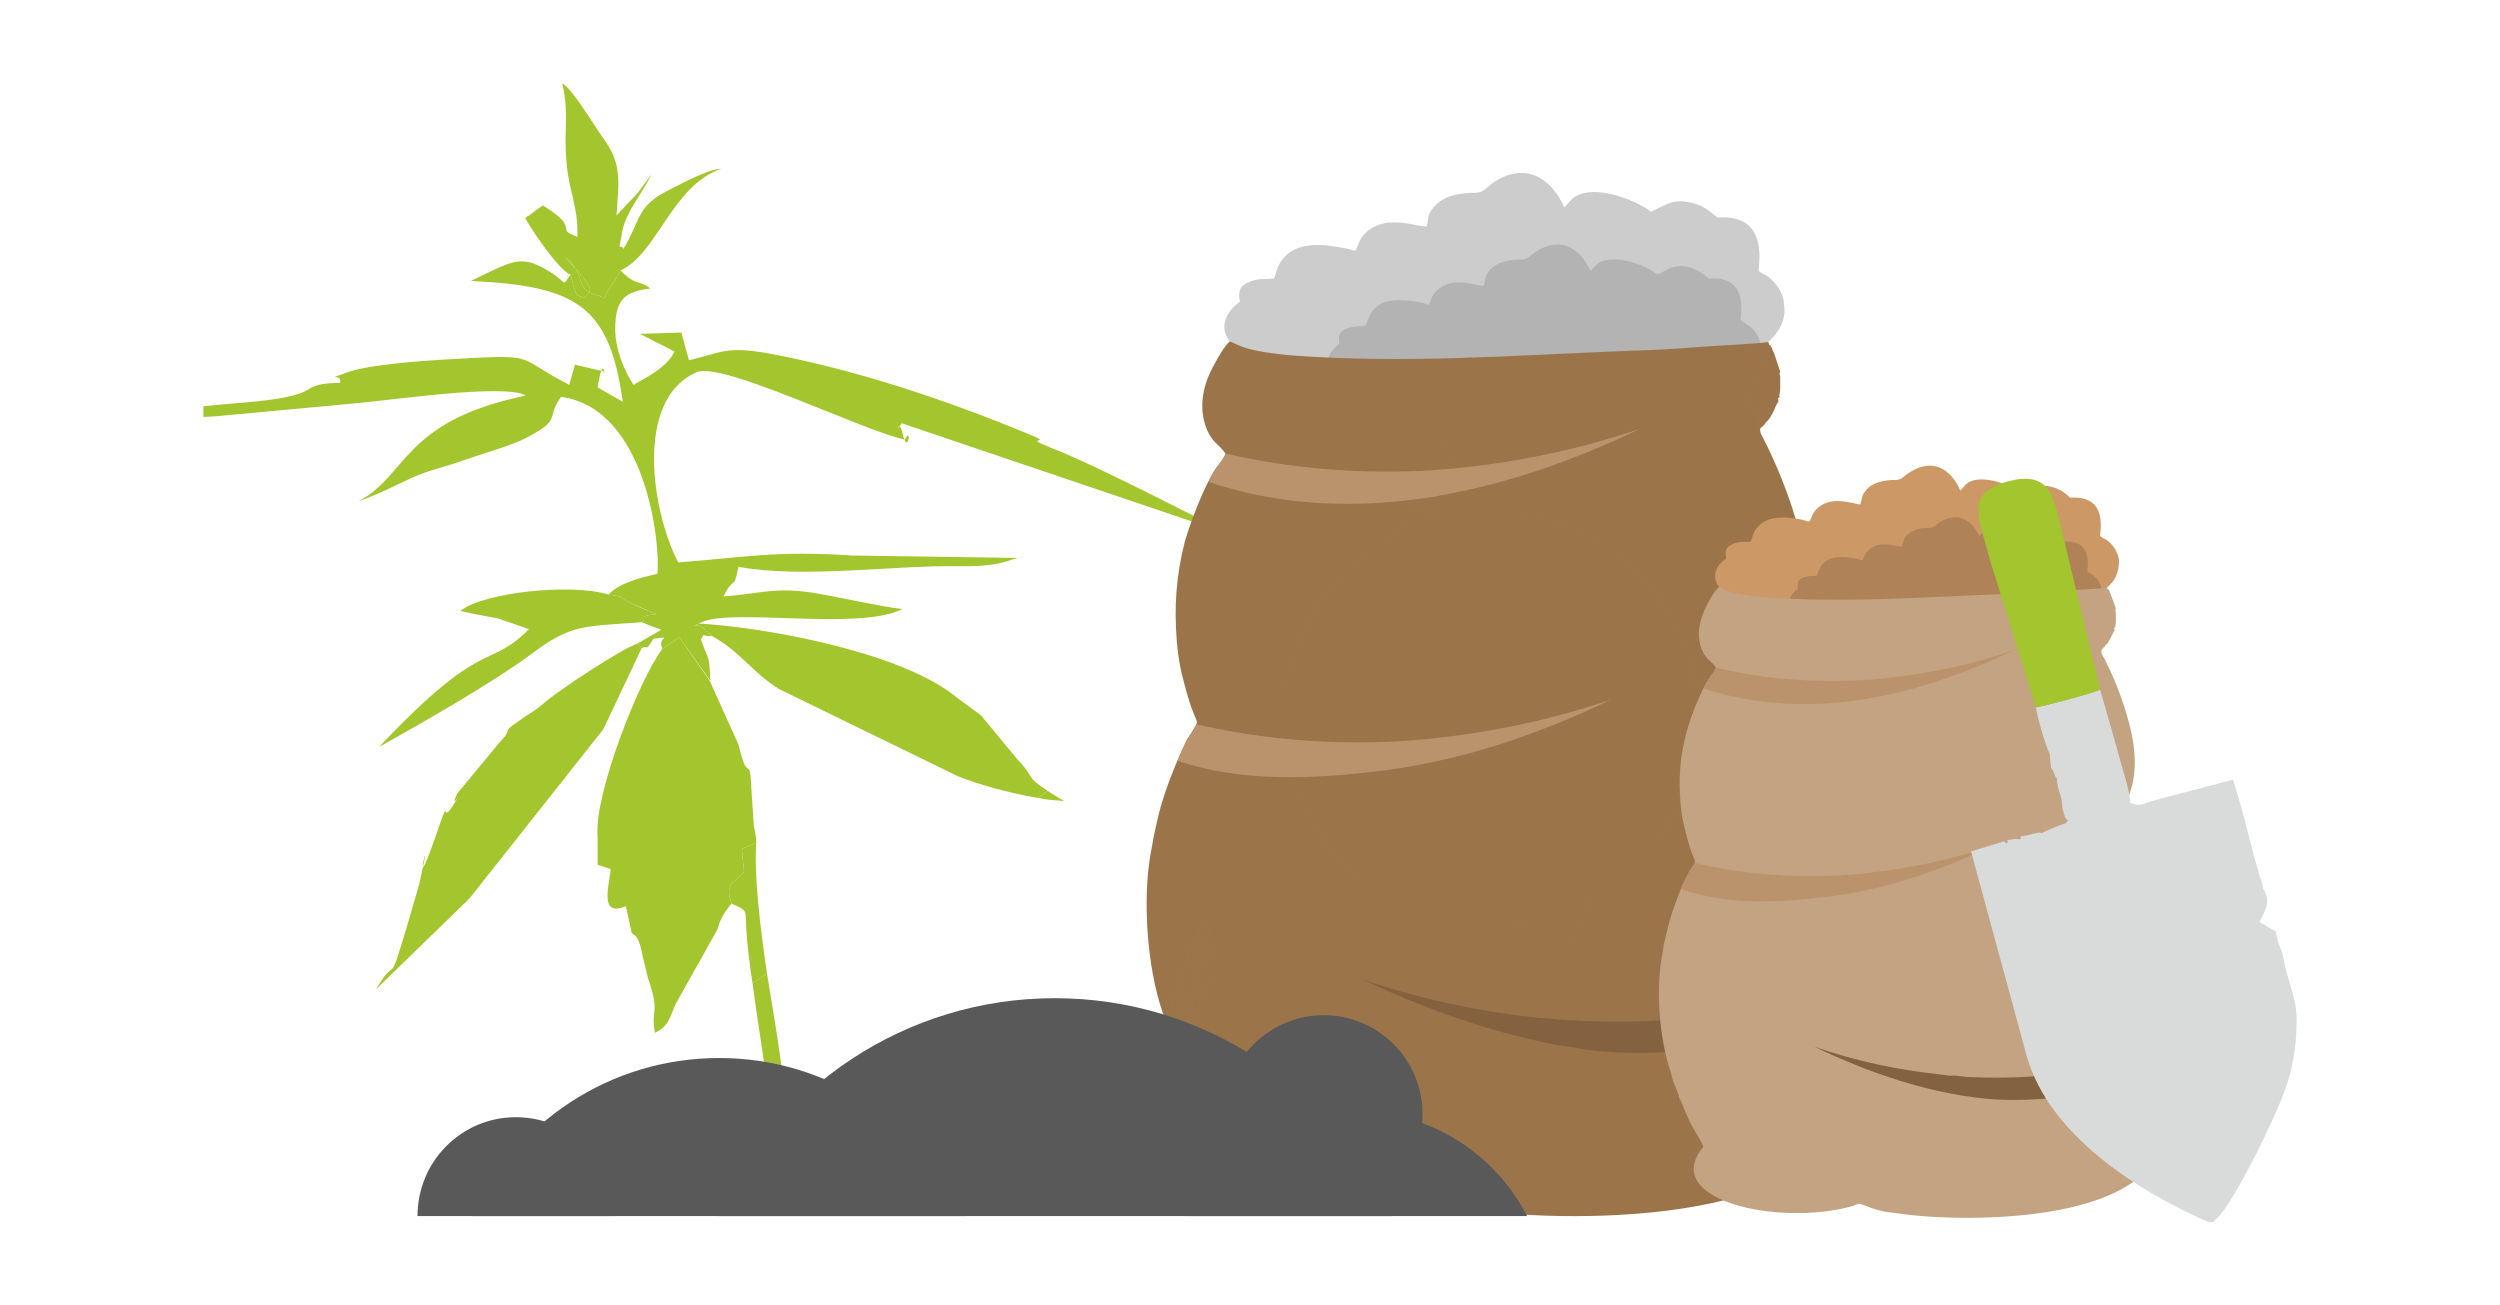 <?xml version="1.0" encoding="UTF-8"?>
<!DOCTYPE svg PUBLIC "-//W3C//DTD SVG 1.1//EN" "http://www.w3.org/Graphics/SVG/1.1/DTD/svg11.dtd">
<!-- Creator: CorelDRAW 2017 -->
<svg xmlns="http://www.w3.org/2000/svg" xml:space="preserve" width="364px" height="190px" version="1.1" style="shape-rendering:geometricPrecision; text-rendering:geometricPrecision; image-rendering:optimizeQuality; fill-rule:evenodd; clip-rule:evenodd"
viewBox="0 0 397000 207200"
 xmlns:xlink="http://www.w3.org/1999/xlink">
 <defs>
  <style type="text/css">
   <![CDATA[
    .fil11 {fill:none}
    .fil10 {fill:#D9DADA}
    .fil6 {fill:#595959}
    .fil5 {fill:#846240}
    .fil3 {fill:#9C744A}
    .fil0 {fill:#A3C52D}
    .fil8 {fill:#AF8357}
    .fil2 {fill:#B3B3B3}
    .fil4 {fill:#BA936C}
    .fil9 {fill:#C4A382}
    .fil7 {fill:#CC9866}
    .fil1 {fill:#CCCCCC}
   ]]>
  </style>
 </defs>
 <g id="Слой_x0020_1">
  <g id="_3072921416192">
   <path class="fil0" d="M90600 43600c-1500,2000 -300,1400 -3200,-400 -4700,-2900 -5800,-1900 -12600,1400 16700,800 22000,3900 24100,19200l-4000 -2300c1000,-6100 1200,-600 1100,-2500l-4700 -1100 -900 3200c-9200,-4700 -4200,-4900 -20100,-4000 -3400,200 -11800,800 -15100,2000 -4000,1500 -700,0 -1200,1700 -4600,0 -4500,1000 -6200,1600 -3900,1400 -10200,1500 -15500,2100l0 1700 1900 -100 21500 -2000c5400,-400 24400,-3300 27800,-1300 -19700,4100 -18700,12700 -26600,16800 2700,-900 5400,-2300 8200,-3600 2900,-1400 5900,-1900 9000,-3100 2700,-900 7100,-2200 9100,-3200 6300,-3200 3300,-3100 5900,-6700 13600,1900 15800,23500 15300,28100 -2900,700 -5900,1400 -7800,3300 3700,600 600,0 3700,1400 1600,700 2600,1200 3900,1700 -3200,400 -1200,500 -2300,1300l3100 1200 -3800 2200 700 700c1200,-600 400,800 1900,-1500 3500,-300 400,-400 1400,1600l2700 -1800 4900 6900c-200,-4600 -300,-3000 -1500,-6600 1000,-1300 -400,-400 1800,-500l-1600 -1400c-900,-800 -2400,400 -500,-600 4400,-2700 25200,1300 32300,-2300 -3600,-400 -9600,-1800 -13700,-2500 -6600,-1100 -8900,100 -14700,500 1700,-3500 1600,-800 2300,-4400 0,0 0,-200 100,-300 10200,1900 24800,-300 35100,-100 8200,100 7900,-1600 10300,-1300l-27500 -400c-11900,-800 -17000,300 -27500,1100 -4100,-7800 -7100,-25800 2900,-30200 4000,-1800 26200,9200 33100,10700 1100,-2400 500,2900 -400,-1100 -500,-2300 -1200,400 -100,-1500l52900 17900c-1200,-300 -21300,-11000 -29200,-14000 -5000,-2000 900,-400 -3600,-2200 -12800,-5300 -27300,-10200 -41300,-12800 -6800,-1200 -7400,-100 -12600,1100l-1200 -4400 -6600 200 5500 2800c-900,2100 -3700,3800 -6000,5000 -100,100 -300,200 -500,300 -1400,-2100 -2900,-5600 -2900,-8800 0,-4700 1400,-6000 5600,-6500 -2100,-1500 -1900,-300 -4300,-2400 -100,-100 -300,-300 -400,-500l-1200 2000c-2500,3100 0,2600 -3100,1800 -3100,-900 -1000,-3100 -4700,-6000l2400 2600c1700,2400 2400,2500 700,4000 -1200,-600 -1100,200 -2100,-3700z"/>
   <path class="fil0" d="M119500 156100l2300 -1500c-1100,-7400 -2100,-15900 -1700,-20800l-2300 1000c400,5300 800,2700 -1000,5000 -100,200 -1800,500 -600,3700 2900,1300 2000,800 2400,5300 200,2300 500,4800 900,7300z"/>
   <path class="fil0" d="M119500 156100l2300 -1500c600,3500 1100,6800 1500,9200l1000 6800 -2700 0c-700,-5000 -1500,-9900 -2100,-14500z"/>
   <path class="fil0" d="M105200 103000c-3600,4700 -10900,23100 -10300,29800l0 4500 2100 700c-500,3600 -1600,7500 2400,5900l900 4200c500,600 900,100 1600,2900 0,200 100,400 100,600l900 3700c2000,5800 400,4700 1100,8700 2200,-1100 2200,-2100 3300,-4600l6000 -10700c1100,-1800 600,-1600 1300,-2900 100,-200 200,-400 300,-600l900 -1300c100,-100 300,-300 400,-400 -1200,-3200 500,-3500 600,-3700 1800,-2300 1400,300 1000,-5000l2300 -1000c0,-1100 -400,-2500 -400,-2800l-400 -6000c0,-100 0,-400 0,-500 -300,-4600 -600,0 -2000,-6200l-4600 -10200 -4800 -6900 -2700 1800z"/>
   <path class="fil0" d="M101900 102900l-700 -700c-2300,700 -12700,7500 -15000,9600 -2100,1700 -1800,1200 -3700,2600 -3300,2300 -700,900 -3100,3400l-6800 8200c-1400,3100 1300,-1200 -600,1800 -2300,3700 -100,-2900 -3000,5500 -4100,11600 200,-4700 -2400,7000l-1800 6200c-3400,11400 -1500,4500 -5100,10600l14500 -14100c100,-200 300,-300 400,-400l21200 -26800 6100 -12900z"/>
   <path class="fil0" d="M164800 126700l1600 -1100c-3800,-2500 -1700,-1700 -4900,-5100l-5300 -6400c-100,-200 -300,-400 -400,-500l-3800 -2800c-200,-100 -300,-300 -500,-400 -100,-100 -300,-200 -400,-300 -8900,-6600 -28900,-10400 -40100,-11100 -300,200 -500,300 -600,300 -400,200 -300,100 0,0 300,0 700,0 1100,300l1600 1400c4500,2500 6400,5800 10600,8400l28300 13800c3200,1300 8100,2700 12800,3500z"/>
   <path class="fil0" d="M164800 126700l1600 -1100c700,500 1600,1000 2600,1600 -1300,-100 -2800,-200 -4200,-500z"/>
   <path class="fil0" d="M90600 43600c1000,3900 900,3100 2100,3700 1700,-1500 1000,-1600 -700,-4000l-2400 -2600c3700,2900 1600,5100 4700,6000 3100,800 600,1300 3100,-1800l1200 -2000c5800,-2700 8100,-13400 15900,-16100 -1800,-100 -7000,2700 -9100,3800 -4300,2300 -3900,4900 -6400,8900 -600,-1100 -900,1200 -200,-2700 600,-3300 3400,-6300 4600,-9100 -600,900 -1400,1900 -2100,2900l-3400 3600c400,-5700 800,-8200 -2000,-12100 -1900,-2700 -4800,-7700 -6600,-8900 1200,5800 100,7100 700,12900 400,4500 1800,6500 1700,11500 -3900,-1400 800,-1100 -5500,-5000 -1300,900 -1400,1100 -2800,2000 800,1600 5400,8400 7200,9000z"/>
   <path class="fil0" d="M101900 98800c1100,-800 -900,-900 2300,-1300 -1300,-500 -2300,-900 -3900,-1700 -3100,-1400 0,-800 -3700,-1400 -5800,-1800 -19700,-400 -23500,2600 2000,500 4000,800 6000,1200l4900 1700c-6600,6600 -7000,900 -23800,18700 6100,-3400 17900,-10100 24100,-14700 6500,-4900 8400,-4400 17600,-5100z"/>
  </g>
  <path class="fil1" d="M226500 36000c-2200,-200 -6700,-2000 -9800,1100 -1000,1100 -1000,2100 -1500,2700 -600,-100 -900,-300 -1700,-400 -3100,-600 -7400,-1200 -9700,1600 -1100,1300 -1100,2400 -1500,3200 -1400,200 -2500,-100 -4000,600 -1500,600 -1700,1500 -1400,3100 -2200,1500 -3400,4100 -1600,6300 900,1300 14700,5100 17600,5200 17200,1200 38000,2300 55500,400 2500,-300 4900,-800 7500,-1400 1800,-300 3800,-2900 4700,-4000 100,0 1500,-1100 2300,-2900 400,-1100 600,-1800 400,-3200 -100,-1900 -1300,-3500 -2700,-4500 -500,-300 -1000,-400 -1300,-800 -200,-500 1800,-8600 -5800,-8500 -900,0 -600,200 -1300,-400 -1200,-1000 -2100,-1600 -3600,-1900 -2800,-700 -3800,200 -6400,1400 -2500,-1800 -7200,-3600 -10400,-3000 -2100,400 -2400,1400 -3400,2300 -2100,-4700 -6200,-7300 -11300,-3900 -1100,800 -1500,1600 -2800,1600 -2400,0 -5200,400 -6800,2500 -1000,1200 -500,1600 -1000,2900z"/>
  <path class="fil2" d="M235600 45400c-1700,-200 -5200,-1600 -7600,900 -800,800 -700,1600 -1200,2100 -400,-100 -600,-300 -1200,-400 -2500,-400 -5800,-900 -7500,1200 -900,1100 -900,2000 -1300,2500 -1000,200 -1800,0 -3000,500 -1200,500 -1300,1100 -1100,2400 -1700,1200 -2600,3200 -1200,4900 700,1000 11300,3900 13600,4000 13300,1000 29400,1800 42900,300 1900,-200 3800,-600 5800,-1000 1400,-300 3000,-2400 3700,-3100 0,-100 1100,-900 1700,-2300 300,-900 500,-1400 400,-2500 -100,-1400 -1000,-2700 -2200,-3400 -300,-300 -700,-400 -1000,-700 -100,-400 1500,-6700 -4400,-6600 -700,100 -500,200 -1000,-300 -900,-700 -1700,-1200 -2800,-1500 -2200,-500 -3000,200 -5000,1200 -1900,-1500 -5500,-2800 -8100,-2300 -1500,200 -1800,1000 -2500,1700 -1700,-3600 -4800,-5600 -8800,-3000 -900,600 -1200,1200 -2200,1200 -1800,0 -4000,300 -5200,1900 -800,1000 -400,1300 -800,2300z"/>
  <path class="fil3" d="M187100 158400c-1000,200 -900,1000 -1300,1700 -600,1000 -1200,200 -600,-900 200,-200 1700,-3600 3200,-900 3600,-400 1600,3500 800,4100l-500 -200c0,-1200 1200,-1600 400,-2900 -1900,0 -700,2000 -2100,1400 -500,-900 1000,-1100 100,-2300zm-300 -2300c100,-400 1100,-2400 1500,-2700 1000,-600 2000,300 2500,1400 900,-200 1300,100 2100,100 -100,600 -100,400 -200,900 -1600,200 -1900,-800 -2600,800 600,700 1200,500 1500,1200l-300 600c-700,-100 -4200,-1900 -4500,-2300zm3800 -5500c-300,400 -400,400 -500,1000 400,400 400,400 900,500 700,-600 500,-1300 1200,-2000l500 300c100,800 -700,1300 -700,2200 700,600 1000,300 1700,1100l-300 600c-500,-100 -2000,-700 -2200,-1100 -200,300 -300,400 -900,100 -300,-200 -700,-400 -900,-500 -800,-500 -800,-1200 -400,-1900 1200,-2400 1000,-1600 1400,-3500 800,-300 1100,-500 1500,200 400,700 0,700 -300,1100 -600,800 -100,200 -400,1000 0,200 -400,700 -600,900zm12400 -30200c-1100,-100 -1100,-100 -1600,-900 1000,300 900,300 1600,900zm-1700 -800c-600,-100 -900,-100 -1300,-500 -300,-200 0,0 -300,-400 1000,300 900,300 1600,900zm-1800 -900c-500,0 -900,0 -1200,-400 -300,-300 -100,0 -300,-500 900,300 900,300 1500,900zm-1700 -800c-400,-100 -700,-100 -1000,-200 -300,-200 -300,-300 -600,-700 1000,200 900,300 1600,900zm-1700 -900c-1100,-100 -1100,-100 -1600,-900 300,100 600,200 800,300 200,100 100,0 300,200 300,300 100,100 500,400zm-1800 -800c-1000,-200 -1100,-200 -1500,-900l1100 500c300,200 100,0 400,400zm-1700 -900c-1000,-100 -1100,-100 -1500,-900 900,300 800,300 1500,900zm36400 -33100c6500,-1900 13100,-1000 19000,1000 2700,1000 1600,700 3700,1600 2900,1300 6600,4300 8800,6600 9200,9500 11300,23700 6800,34600 -3300,7900 -7400,12000 -14600,16800 -100,700 -2600,5400 -3000,6300l-600 1000c-200,300 -600,600 -1100,700 -900,200 -1600,-400 -2300,-700 -1100,-600 -5300,-2100 -5700,-3400l-5900 0c-1700,-100 -4200,-500 -5600,-900 -3500,-1100 -6900,-2400 -9900,-4500 -6100,-4000 -11600,-10500 -13800,-19900 -400,-100 -400,-100 -600,-200 0,0 -100,0 -100,0 -800,-300 -300,0 -700,-300 -200,-300 0,0 -200,-500 400,100 400,100 700,300l600 200c-500,-600 0,-200 100,-500 -1000,-5600 -800,-10500 700,-15600l1700 -4600c500,-1300 2800,-5100 3700,-6200 2000,-2400 7000,-7700 10100,-8500 200,-300 100,-200 600,-500l600 -300c0,-100 100,-100 100,-200 0,0 0,-100 0,-100 200,-500 900,-1800 1200,-2000 900,-700 1900,-100 2300,500 2500,-800 2300,-500 2800,-1600 300,-600 300,-400 0,-1100 -1800,-400 -900,700 -1900,1400l-600 -200c100,-1000 1000,-1200 300,-2200 -1300,200 -800,1700 -1800,2100 0,-100 -400,-300 -500,-300 100,-600 600,-1500 900,-2000 1200,-2000 2500,-200 2900,0 100,0 400,100 500,100 2400,400 900,2600 800,3100zm1200 -11700l-500 600c-100,100 -400,700 -400,800 -200,800 300,800 800,1000 1000,-1400 500,-1900 1600,-2000 400,800 -100,900 -600,2300 300,500 -100,0 400,400 800,500 900,100 1300,900l100 500c-600,600 -600,300 -400,1000l-500 100 -100 200c-100,0 -200,100 -200,100 -900,700 -1600,-800 -2500,800 400,1100 900,400 1500,1300l-300 600c-500,0 -4100,-1700 -4500,-2200 700,-1900 1400,-3600 3000,-2700 600,300 700,700 1000,1300l1700 100c300,-600 100,0 100,-400 0,-100 -200,-500 -200,-500l-2600 -1200c-1900,-1000 700,-3700 700,-3700l-300 -1400 500 -800c700,0 2000,600 1000,1800 -1000,1100 100,400 -600,1100zm-45500 90500l100 300c700,0 1100,200 1600,700 100,200 -300,4000 1000,2400 600,-600 200,-1700 1400,-1400 100,700 -1100,2700 -1300,3200 -500,-200 -700,-300 -1200,-400l100 200 100 200 0 400c400,400 600,1100 800,1700 600,1700 1400,3400 2300,4800 500,1000 2000,3400 2300,4300 -9800,11800 16700,17700 32800,13100 1300,-400 1200,-600 2200,-200 3200,1200 4400,1400 8100,1900 14000,2000 59500,2700 58100,-20100 -200,-3700 -2100,-6100 -4300,-8300 -1200,-1200 -5400,-4100 -6800,-4500 400,-400 1100,-900 1600,-1300 1200,-1200 2300,-3200 2900,-4700 2000,-4800 1600,-11400 100,-16600 -900,-3400 -2200,-6400 -3300,-9600 500,-1200 1100,-1800 1300,-3000 300,-1200 500,-2100 600,-3400 400,-4500 -400,-10700 -1700,-15300 -500,-2000 -300,-1500 0,-1900 400,-500 600,-600 1000,-1200 700,-1100 1000,-1800 1400,-3000 1400,-4300 1300,-9200 -100,-14600 -1400,-5400 -3700,-11200 -6200,-15900l-300 -900c0,-100 0,-100 0,-200 -200,-4700 -3000,-2400 -1100,-6300 600,-1400 3000,-5300 2800,-6600l-200 -500c-1600,300 -8900,600 -11200,800 -3600,300 -7300,500 -11000,600 -18100,700 -35600,2100 -53800,700 -2100,-200 -5500,-600 -7400,-1300 -900,-300 -1300,-600 -2100,-900 -900,700 -2100,3000 -2600,3900 -1600,2900 -2400,6300 -1200,9700 900,2500 2100,2700 3100,4200 -100,600 -1000,1700 -1400,2200 -1900,2700 -4100,8600 -5000,11600 -1400,5400 -1800,10500 -1300,16300 200,2200 500,4000 1100,6200 2500,9900 3200,3300 -600,11500 -1300,2900 -3000,7400 -3600,10400 -200,900 -400,1700 -600,2700 -200,1000 -300,1800 -500,2800 -1200,6800 -700,17500 2000,25300zm4500 -4800c200,-300 1000,-1400 200,-1800 -800,-500 -1300,700 -1400,1300 500,400 600,400 1200,500zm2000 -3000c-500,-100 -1000,-400 -1300,-500 -1300,-600 -1000,-1100 500,-3600 200,100 300,100 600,200l-400 1300c200,-200 600,-700 600,-900 300,-800 -200,-200 400,-1000 300,-400 700,-400 300,-1100 -400,-700 -700,-500 -1500,-200 -400,1900 -200,1100 -1400,3500 -400,700 -400,1400 400,1900 200,100 600,300 900,500 600,300 700,200 900,-100zm-6200 8900c200,1200 900,2500 1300,3700 500,100 700,200 1200,400 200,-500 1400,-2500 1300,-3200 -1200,-300 -800,800 -1400,1400 -1300,1600 -900,-2200 -1000,-2400 -500,-500 -900,-700 -1600,-700l200 800zm6200 -8900c200,400 1700,1000 2200,1100l300 -600c-700,-800 -1000,-500 -1700,-1100 0,-900 800,-1400 700,-2200l-500 -300c-700,700 -500,1400 -1200,2000 -500,-100 -500,-100 -900,-500 100,-600 200,-600 500,-1000l400 -1300c-300,-100 -400,-100 -600,-200 -1500,2500 -1800,3000 -500,3600 300,100 800,400 1300,500zm-4100 5200c900,1200 -600,1400 -100,2300 1400,600 200,-1400 2100,-1400 800,1300 -400,1700 -400,2900l500 200c800,-600 2800,-4500 -800,-4100 -1500,-2700 -3000,700 -3200,900 -600,1100 0,1900 600,900 400,-700 300,-1500 1300,-1700zm-300 -2300c300,400 3800,2200 4500,2300l300 -600c-300,-700 -900,-500 -1500,-1200 700,-1600 1000,-600 2600,-800 100,-500 100,-300 200,-900 -800,0 -1200,-300 -2100,-100 -500,-1100 -1500,-2000 -2500,-1400 -400,300 -1400,2300 -1500,2700zm2400 100c-600,-100 -700,-100 -1200,-500 100,-600 600,-1800 1400,-1300 800,400 0,1500 -200,1800zm15600 -34800l-200 -1000c-100,300 -600,-100 -100,500l-600 -200c-300,-200 -300,-200 -700,-300 200,500 0,200 200,500 400,300 -100,0 700,300 0,0 100,0 100,0 200,100 200,100 600,200zm-5300 -2700c-600,-600 -600,-600 -1500,-900 200,500 0,200 300,500 300,400 700,400 1200,400zm1800 900c-700,-600 -600,-600 -1600,-900 300,400 0,200 300,400 400,400 700,400 1300,500zm-3500 -1700c-700,-600 -600,-700 -1600,-900 300,400 300,500 600,700 300,100 600,100 1000,200zm-1700 -900c-400,-300 -200,-100 -500,-400 -200,-200 -100,-100 -300,-200 -200,-100 -500,-200 -800,-300 500,800 500,800 1600,900zm-3500 -1700c-700,-600 -600,-600 -1500,-900 400,800 500,800 1500,900zm10400 5100c-700,-600 -600,-600 -1600,-900 500,800 500,800 1600,900zm-8700 -4200c-300,-400 -100,-200 -400,-400l-1100 -500c400,700 500,700 1500,900zm27700 -31500l1300 -500c200,-800 500,-1600 1300,-900l-200 400c1400,-700 3000,-1100 4600,-1500 100,-500 1600,-2700 -800,-3100 -100,0 -400,-100 -500,-100 -400,-200 -1700,-2000 -2900,0 -300,500 -800,1400 -900,2000 100,0 500,200 500,300 1000,-400 500,-1900 1800,-2100 700,1000 -200,1200 -300,2200l600 200c1000,-700 100,-1800 1900,-1400 300,700 300,500 0,1100 -500,1100 -300,800 -2800,1600 -400,-600 -1400,-1200 -2300,-500 -300,200 -1000,1500 -1200,2000 0,0 0,100 0,100 0,100 -100,100 -100,200zm5100 -8200c100,-700 400,-1200 1100,-1600l700 600c-100,700 -300,1100 -700,1500 -700,-100 -700,-100 -1100,-500zm4900 -400c-200,-700 200,-200 -400,-500l-1700 -100c-300,-600 -400,-1000 -1000,-1300 -1600,-900 -2300,800 -3000,2700 400,500 4000,2200 4500,2200l300 -600c-600,-900 -1100,-200 -1500,-1300 900,-1600 1600,-100 2500,-800 0,0 100,-100 200,-100l100 -200zm-500 -1400c400,200 400,200 800,400 500,-400 100,-100 500,-600 -400,-800 -500,-400 -1300,-900 -500,-400 -100,100 -400,-400 500,-1400 1000,-1500 600,-2300 -1100,100 -600,600 -1600,2000 -500,-200 -1000,-200 -800,-1000 0,-100 300,-700 400,-800l500 -600c-200,-500 -200,-400 -600,-700 0,0 -2600,2700 -700,3700l2600 1200zm-1900 -4900c400,300 400,200 600,700 700,-700 -400,0 600,-1100 1000,-1200 -300,-1800 -1000,-1800l-500 800 300 1400zm-2500 6700c400,400 400,400 1100,500 400,-400 600,-800 700,-1500l-700 -600c-700,400 -1000,900 -1100,1600zm4500 -900c600,300 200,-200 400,500l500 -100c-200,-700 -200,-400 400,-1000l-100 -500c-400,500 0,200 -500,600 -400,-200 -400,-200 -800,-400 0,0 200,400 200,500 0,400 200,-200 -100,400zm-8300 8600l1100 -500 200 -400c-800,-700 -1100,100 -1300,900zm25600 60300c-1000,400 -2500,900 -3500,1200 -1100,200 -2400,300 -3400,800 -500,300 -400,200 -1000,200 500,700 2600,1500 3500,1900 600,300 1100,500 1700,900 2700,1500 3100,-900 2600,-2300 -500,-1500 -400,-1600 100,-2700zm3800 -1700l-3800 1700c-500,1100 -600,1200 -100,2700 500,1400 100,3800 -2600,2300 -600,-400 -1100,-600 -1700,-900 -900,-400 -3000,-1200 -3500,-1900 600,0 500,100 1000,-200 -400,-100 0,0 -500,0 -100,0 -400,0 -400,0 -400,100 -700,100 -1100,200 400,1300 4600,2800 5700,3400 700,300 1400,900 2300,700 500,-100 900,-400 1100,-700l600 -1000c400,-900 2900,-5600 3000,-6300zm27700 -75700c500,-400 800,-1000 1100,-1500 400,-800 500,-1300 900,-1800 0,-600 100,-200 -100,-600 -200,-1200 -500,-2400 400,-3200l0 -200c-100,-600 -200,-400 0,-800l-900 -2700c-600,600 -2200,4200 -2700,5200 -1800,3400 700,1800 900,4800 0,1100 -100,600 400,800zm-800 1700l-100 -600c200,-500 0,-100 400,-500 100,-100 100,-100 300,-300 100,-200 100,-100 200,-300 -500,-200 -400,300 -400,-800 -200,-3000 -2700,-1400 -900,-4800 500,-1000 2100,-4600 2700,-5200l-500 -1200 -200 -300 -100 0c200,1300 -2200,5200 -2800,6600 -1900,3900 900,1600 1100,6300 0,100 0,100 0,200l300 900zm2700 -5600l300 -100c-100,-500 100,-800 100,-1400 0,-600 0,-1000 0,-1700 -900,800 -600,2000 -400,3200zm-15000 62800c4500,-10900 2400,-25100 -6800,-34600 -2200,-2300 -5900,-5300 -8800,-6600 -2100,-900 -1000,-600 -3700,-1600 -5900,-2000 -12500,-2900 -19000,-1000 -1600,400 -3200,800 -4600,1500l-1100 500 -1300 500 -600 300c-500,300 -400,200 -600,500 -3100,800 -8100,6100 -10100,8500 -900,1100 -3200,4900 -3700,6200l-1700 4600c-1500,5100 -1700,10000 -700,15600l200 1000c2200,9400 7700,15900 13800,19900 3000,2100 6400,3400 9900,4500 1400,400 3900,800 5600,900l5900 0c400,-100 700,-100 1100,-200l400 0c500,0 100,-100 500,0 1000,-500 2300,-600 3400,-800 1000,-300 2500,-800 3500,-1200l3800 -1700c7200,-4800 11300,-8900 14600,-16800z"/>
  <path class="fil4" d="M226900 74700c-11100,600 -22000,-300 -32300,-2700 -100,600 -1000,1700 -1400,2200 -400,600 -900,1400 -1300,2300 10100,3400 21000,4300 32700,2800 1000,-100 2000,-300 2900,-400 500,-100 1000,-200 1600,-300 500,-100 1000,-200 1500,-300 9400,-1800 19400,-5200 29800,-10200 -9200,3100 -18500,5100 -27800,6100 -600,100 -1200,100 -1800,200 -500,0 -1000,100 -1500,100 -800,100 -1600,100 -2400,200z"/>
  <path class="fil4" d="M222300 117700c-11100,600 -22000,-300 -32300,-2700 -100,600 -1000,1600 -1400,2200 -400,600 -1200,2700 -1600,3600 10100,3400 21300,3000 33000,1500 1000,-100 1900,-300 2900,-400 500,-100 1000,-200 1600,-300 500,-100 1000,-200 1500,-300 9400,-1800 19400,-5200 29800,-10200 -9200,3100 -18500,5100 -27800,6100 -600,100 -1200,100 -1800,200 -500,0 -1000,100 -1500,100 -800,100 -1600,100 -2400,200z"/>
  <path class="fil5" d="M249700 162000c11200,700 22100,-200 32300,-2700 1600,700 4000,2300 5400,3300 -10100,3500 -23700,5600 -35400,4100 -900,-200 -1900,-300 -2900,-500 -500,-100 -1000,-100 -1500,-200 -500,-100 -1000,-200 -1500,-300 -9500,-1900 -19400,-5300 -29800,-10200 9100,3100 18500,5100 27700,6100 600,0 1200,100 1800,100 500,100 1000,100 1500,200 800,0 1600,100 2400,100z"/>
  <g id="_3072921353664">
   <path class="fil6" d="M221000 193100c-9200,-20400 -29700,-34600 -53500,-34600 -23800,0 -44300,14200 -53600,34600l107100 0z"/>
   <path class="fil6" d="M153400 193100c-6900,-14800 -21800,-25100 -39200,-25100 -17400,0 -32400,10300 -39300,25100l78500 0z"/>
   <path class="fil6" d="M242500 193100c-5100,-9900 -15300,-16600 -27100,-16600 -11800,0 -22100,6700 -27100,16600l54200 0z"/>
   <path class="fil6" d="M97600 193100l0 0c0,-8700 -7000,-15700 -15700,-15700 -8600,0 -15600,7000 -15600,15700l0 0 31300 0z"/>
   <circle class="fil6" cx="210200" cy="176900" r="15700"/>
  </g>
  <path class="fil7" d="M295400 80100c-1500,-200 -4800,-1500 -7000,800 -700,700 -700,1500 -1100,1900 -500,0 -600,-200 -1200,-300 -2300,-400 -5300,-800 -7000,1200 -800,900 -800,1700 -1100,2300 -1000,100 -1800,-100 -2900,400 -1100,500 -1200,1100 -1000,2300 -1600,1000 -2400,2900 -1100,4500 600,1000 10600,3600 12600,3800 12500,800 27400,1600 40100,200 1700,-200 3500,-600 5400,-900 1300,-300 2800,-2200 3400,-2900 0,-100 1100,-800 1600,-2100 300,-900 400,-1300 400,-2400 -200,-1300 -1000,-2500 -2000,-3200 -400,-200 -700,-300 -1000,-600 -100,-300 1400,-6200 -4200,-6100 -600,0 -400,200 -900,-300 -800,-700 -1500,-1100 -2600,-1400 -2000,-500 -2700,200 -4600,1100 -1800,-1400 -5200,-2600 -7500,-2200 -1500,300 -1700,1000 -2400,1700 -1500,-3500 -4500,-5300 -8200,-2800 -800,500 -1100,1100 -2000,1100 -1800,0 -3800,300 -4900,1800 -700,900 -400,1100 -800,2100z"/>
  <path class="fil8" d="M302000 86800c-1200,-100 -3700,-1100 -5400,700 -600,600 -600,1100 -900,1500 -300,-100 -500,-200 -900,-300 -1800,-300 -4200,-600 -5400,900 -600,800 -700,1400 -900,1800 -800,100 -1400,0 -2200,300 -900,400 -900,900 -800,1800 -1200,800 -1900,2300 -900,3500 500,800 8200,2800 9800,2900 9600,700 21200,1300 31000,200 1400,-100 2800,-400 4200,-700 1000,-200 2100,-1700 2600,-2300 100,0 800,-600 1300,-1600 200,-600 300,-1000 200,-1800 0,-1000 -700,-1900 -1500,-2500 -300,-200 -500,-200 -700,-400 -100,-300 1000,-4900 -3300,-4800 -500,0 -300,100 -700,-200 -600,-600 -1100,-900 -2000,-1100 -1500,-400 -2100,100 -3500,800 -1400,-1000 -4100,-2000 -5900,-1600 -1100,200 -1300,700 -1800,1200 -1200,-2600 -3500,-4000 -6400,-2100 -600,400 -800,800 -1500,800 -1400,0 -2900,300 -3800,1400 -500,700 -300,900 -600,1600z"/>
  <path class="fil9" d="M267100 168400c-700,100 -700,700 -1000,1200 -400,700 -900,100 -400,-600 100,-200 1200,-2700 2300,-700 2600,-300 1200,2500 500,2900l-300 -100c0,-900 900,-1200 300,-2100 -1400,0 -500,1400 -1600,1000 -200,-600 800,-800 200,-1600zm-300 -1700c100,-300 800,-1700 1100,-1900 700,-500 1500,100 1800,900 600,-100 1000,100 1500,100 0,400 0,300 -100,700 -1100,100 -1400,-600 -1900,600 400,500 900,300 1100,800l-200 400c-500,0 -3000,-1400 -3300,-1600zm2800 -4000c-200,300 -300,300 -400,700 300,300 300,300 700,400 400,-400 300,-900 800,-1400l400 200c0,500 -500,900 -500,1500 500,500 700,200 1200,800l-200 500c-400,-100 -1500,-500 -1600,-800 -200,200 -200,300 -700,0 -200,-100 -500,-200 -600,-300 -600,-400 -600,-800 -300,-1400 900,-1700 700,-1100 1000,-2500 600,-200 800,-400 1100,100 300,600 0,600 -200,900 -400,500 -100,100 -300,700 0,100 -300,500 -400,600zm8900 -21700c-700,-100 -800,-100 -1100,-700 700,200 600,200 1100,700zm-1200 -700c-400,0 -700,0 -1000,-300 -100,-200 0,0 -200,-300 700,200 700,200 1200,600zm-1300 -600c-400,0 -600,0 -900,-300 -200,-200 0,0 -200,-300 700,200 600,200 1100,600zm-1200 -600c-300,0 -500,0 -700,-100 -300,-200 -300,-200 -500,-500 700,200 700,200 1200,600zm-1300 -600c-700,-100 -800,-100 -1100,-700 200,100 500,200 600,200 100,100 0,0 200,200 200,200 100,100 300,300zm-1200 -600c-800,-100 -800,-100 -1200,-700l900 400c200,200 0,0 300,300zm-1300 -600c-700,-100 -800,-100 -1100,-700 700,200 600,200 1100,700zm26300 -23900c4700,-1400 9400,-800 13700,700 1900,700 1100,500 2600,1200 2100,900 4800,3000 6400,4700 6600,6900 8200,17100 4900,25000 -2400,5700 -5300,8700 -10500,12100 -100,500 -1900,3900 -2200,4500l-400 800c-200,200 -400,400 -800,500 -700,100 -1200,-300 -1700,-500 -800,-400 -3800,-1600 -4100,-2500l-4300 0c-1200,0 -3000,-400 -4000,-700 -2500,-700 -5000,-1700 -7100,-3200 -4400,-2900 -8400,-7600 -10000,-14300 -200,-100 -200,-100 -400,-200 0,0 -100,0 -100,0 -500,-200 -200,0 -500,-200 -200,-200 0,0 -200,-400 400,100 300,100 600,300l400 100c-400,-400 0,-100 100,-300 -800,-4100 -600,-7600 500,-11300l1200 -3300c400,-1000 2000,-3700 2700,-4500 1400,-1700 5000,-5500 7200,-6100 200,-200 100,-200 500,-400l400 -200c100,-100 100,-100 100,-100 0,-100 0,-100 0,-100 200,-400 600,-1300 900,-1500 600,-400 1400,-100 1600,400 1800,-600 1700,-300 2100,-1200 100,-400 100,-200 -100,-800 -1200,-300 -600,600 -1400,1100l-300 -200c0,-700 600,-800 200,-1600 -1000,200 -600,1300 -1400,1500 0,0 -200,-100 -300,-200 100,-400 400,-1000 600,-1400 900,-1500 1800,-100 2100,0 100,0 300,0 400,0 1700,300 700,1900 600,2300zm800 -8500l-300 500c-100,100 -300,500 -300,500 -200,600 200,600 600,800 700,-1000 300,-1400 1100,-1500 300,600 0,700 -400,1700 200,400 -100,0 300,300 500,400 600,100 900,600l100 400c-400,400 -400,200 -300,700l-400 100 -100 100c0,0 -100,100 -100,100 -600,500 -1200,-600 -1800,600 300,700 700,200 1100,1000l-200 300c-400,100 -3000,-1200 -3300,-1500 500,-1400 1000,-2600 2200,-2000 400,300 500,500 700,900l1200 100c200,-400 100,100 100,-300 0,0 -100,-300 -100,-300l-1900 -900c-1400,-700 500,-2700 500,-2700l-200 -1000 300 -500c500,0 1500,400 800,1200 -700,800 0,300 -500,800zm-32800 65300l100 300c500,-100 800,100 1200,500 100,100 -300,2800 700,1700 400,-500 100,-1200 1000,-1000 0,400 -800,1900 -1000,2200 -300,0 -500,-100 -800,-200l0 100 100 100 0 400c300,200 400,800 600,1200 500,1200 1000,2400 1600,3500 400,700 1500,2400 1700,3100 -7100,8500 12100,12700 23700,9400 900,-300 900,-500 1600,-200 2300,900 3100,1100 5800,1400 10100,1500 42900,1900 41900,-14400 -100,-2700 -1500,-4400 -3100,-6000 -900,-900 -3900,-3000 -4900,-3300 300,-300 800,-600 1100,-1000 900,-800 1700,-2200 2100,-3400 1500,-3400 1200,-8200 100,-11900 -600,-2500 -1600,-4600 -2300,-6900 300,-900 700,-1300 900,-2200 200,-800 300,-1500 400,-2400 300,-3300 -300,-7800 -1200,-11100 -400,-1400 -200,-1100 0,-1300 300,-400 400,-500 700,-900 500,-800 700,-1300 1000,-2200 1000,-3100 900,-6600 -100,-10500 -1000,-3900 -2600,-8100 -4500,-11500l-200 -600c0,-100 0,-100 0,-100 -100,-3400 -2100,-1800 -800,-4600 500,-1000 2200,-3800 2000,-4800l-100 -300c-1100,200 -6400,400 -8100,600 -2500,200 -5200,300 -7900,400 -13100,500 -25600,1500 -38800,500 -1500,-100 -3900,-500 -5300,-900 -700,-200 -1000,-500 -1500,-700 -700,500 -1600,2200 -1900,2800 -1100,2100 -1800,4600 -900,7000 700,1800 1600,1900 2300,3000 -100,500 -800,1200 -1000,1600 -1400,2000 -3000,6200 -3600,8400 -1100,3900 -1400,7600 -1000,11800 100,1500 400,2800 800,4400 1800,7200 2300,2400 -500,8300 -900,2100 -2100,5400 -2500,7500 -200,700 -300,1300 -500,2000 -100,700 -200,1300 -300,2000 -900,4900 -500,12600 1400,18200zm3300 -3400c100,-200 700,-1000 100,-1400 -600,-300 -900,600 -1000,1000 400,300 400,300 900,400zm1400 -2200c-300,-100 -700,-300 -1000,-400 -800,-400 -700,-700 400,-2600 200,100 300,100 400,200l-200 900c100,-100 400,-500 400,-600 200,-600 -100,-200 300,-700 200,-300 500,-300 200,-900 -300,-500 -500,-300 -1100,-100 -300,1400 -100,800 -1000,2500 -300,600 -300,1000 300,1400 100,100 400,200 600,300 500,300 500,200 700,0zm-4500 6400c200,900 700,1800 1000,2700 300,100 500,200 800,200 200,-300 1000,-1800 1000,-2200 -900,-200 -600,500 -1000,1000 -1000,1100 -600,-1600 -700,-1700 -400,-400 -700,-600 -1200,-500l100 500zm4500 -6400c100,300 1200,700 1600,800l200 -500c-500,-600 -700,-300 -1200,-800 0,-600 500,-1000 500,-1500l-400 -200c-500,500 -400,1000 -800,1400 -400,-100 -400,-100 -700,-400 100,-400 200,-400 400,-700l200 -900c-100,-100 -200,-100 -400,-200 -1100,1900 -1200,2200 -400,2600 300,100 700,300 1000,400zm-2900 3800c600,800 -400,1000 -200,1600 1100,400 200,-1000 1600,-1000 600,900 -300,1200 -300,2100l300 100c700,-400 2100,-3200 -500,-2900 -1100,-2000 -2200,500 -2300,700 -500,700 0,1300 400,600 300,-500 300,-1100 1000,-1200zm-300 -1700c300,200 2800,1600 3300,1600l200 -400c-200,-500 -700,-300 -1100,-800 500,-1200 800,-500 1900,-600 100,-400 100,-300 100,-700 -500,0 -900,-200 -1500,-100 -300,-800 -1100,-1400 -1800,-900 -300,200 -1000,1600 -1100,1900zm1800 100c-500,-100 -500,-100 -900,-400 100,-400 400,-1300 1000,-1000 600,400 0,1200 -100,1400zm11200 -25100l-100 -700c-100,200 -500,-100 -100,300l-400 -100c-300,-200 -200,-200 -600,-300 200,400 0,200 200,400 300,200 0,0 500,200 0,0 100,0 100,0 200,100 200,100 400,200zm-3800 -2000c-500,-400 -400,-400 -1100,-600 200,300 0,100 200,300 300,300 500,300 900,300zm1300 600c-500,-400 -500,-400 -1200,-600 200,300 100,100 200,300 300,300 600,300 1000,300zm-2500 -1200c-500,-400 -500,-400 -1200,-600 200,300 200,300 500,500 200,100 400,100 700,100zm-1300 -600c-200,-200 -100,-100 -300,-300 -200,-200 -100,-100 -200,-200 -100,0 -400,-100 -600,-200 300,600 400,600 1100,700zm-2500 -1200c-500,-500 -400,-500 -1100,-700 300,600 400,600 1100,700zm7500 3700c-500,-500 -400,-500 -1100,-700 300,600 400,600 1100,700zm-6200 -3100c-300,-300 -100,-100 -300,-300l-900 -400c400,600 400,600 1200,700zm19900 -22700l900 -400c200,-500 400,-1100 1000,-600l-200 300c1100,-500 2200,-800 3400,-1100 100,-400 1100,-2000 -600,-2300 -100,0 -300,0 -400,0 -300,-100 -1200,-1500 -2100,0 -200,400 -500,1000 -600,1400 100,100 300,200 300,200 800,-200 400,-1300 1400,-1500 400,800 -200,900 -200,1600l300 200c800,-500 200,-1400 1400,-1100 200,600 200,400 100,800 -400,900 -300,600 -2100,1200 -200,-500 -1000,-800 -1600,-400 -300,200 -700,1100 -900,1500 0,0 0,0 0,100 0,0 0,0 -100,100zm3700 -5900c100,-500 300,-900 800,-1200l500 500c0,500 -200,700 -500,1000 -500,0 -500,0 -800,-300zm3500 -300c-100,-500 200,-100 -300,-400l-1200 -100c-200,-400 -300,-600 -700,-900 -1200,-600 -1700,600 -2200,2000 300,300 2900,1600 3300,1500l200 -300c-400,-800 -800,-300 -1100,-1000 600,-1200 1200,-100 1800,-600 0,0 100,-100 100,-100l100 -100zm-300 -1000c200,100 200,100 500,200 400,-200 100,0 400,-400 -300,-500 -400,-200 -900,-600 -400,-300 -100,100 -300,-300 400,-1000 700,-1100 400,-1700 -800,100 -400,500 -1100,1500 -400,-200 -800,-200 -600,-800 0,0 200,-400 300,-500l300 -500c-100,-300 -100,-300 -400,-500 0,0 -1900,2000 -500,2700l1900 900zm-1400 -3600c300,200 300,200 400,500 500,-500 -200,0 500,-800 700,-800 -300,-1200 -800,-1200l-300 500 200 1000zm-1800 4900c300,300 300,300 800,300 300,-300 500,-500 500,-1000l-500 -500c-500,300 -700,700 -800,1200zm3200 -700c500,300 200,-100 300,400l400 -100c-100,-500 -100,-300 300,-700l-100 -400c-300,400 0,200 -400,400 -300,-100 -300,-100 -500,-200 0,0 100,300 100,300 0,400 100,-100 -100,300zm-6000 6200l800 -300 200 -300c-600,-500 -800,100 -1000,600zm18500 43500c-700,300 -1800,700 -2500,900 -800,100 -1700,200 -2400,600 -400,100 -300,100 -800,100 400,500 1900,1100 2500,1400 500,200 800,300 1300,600 1900,1100 2200,-700 1900,-1600 -400,-1100 -300,-1200 0,-2000zm2800 -1200l-2800 1200c-300,800 -400,900 0,2000 300,900 0,2700 -1900,1600 -500,-300 -800,-400 -1300,-600 -600,-300 -2100,-900 -2500,-1400 500,0 400,0 800,-100 -300,-100 -100,-100 -400,-100 -100,0 -300,100 -300,100 -300,0 -500,100 -800,100 300,900 3300,2100 4100,2500 500,200 1000,600 1700,500 400,-100 600,-300 800,-500l400 -800c300,-600 2100,-4000 2200,-4500zm19900 -54600c400,-300 600,-700 800,-1100 300,-500 400,-900 700,-1300 0,-400 0,-100 -100,-400 -100,-900 -400,-1700 300,-2300l0 -100c-100,-500 -100,-400 0,-700l-700 -1900c-400,500 -1500,3000 -1900,3800 -1300,2400 500,1200 600,3400 100,800 0,500 300,600zm-600 1200l0 -400c200,-400 0,-100 300,-400 0,-100 100,-100 200,-200 100,-100 100,-100 100,-200 -300,-100 -200,200 -300,-600 -100,-2200 -1900,-1000 -600,-3400 400,-800 1500,-3300 1900,-3800l-300 -800 -100 -300 -200 0c200,1000 -1500,3800 -2000,4800 -1300,2800 700,1200 800,4600 0,0 0,0 0,100l200 600zm2000 -4000l200 -100c0,-400 100,-600 100,-1000 0,-400 0,-700 0,-1200 -700,600 -400,1400 -300,2300zm-10800 45300c3300,-7900 1700,-18100 -4900,-25000 -1600,-1700 -4300,-3800 -6400,-4700 -1500,-700 -700,-500 -2600,-1200 -4300,-1500 -9000,-2100 -13700,-700 -1200,300 -2300,600 -3400,1100l-800 300 -900 400 -400 200c-400,200 -300,200 -500,400 -2200,600 -5800,4400 -7200,6100 -700,800 -2300,3500 -2700,4500l-1200 3300c-1100,3700 -1300,7200 -500,11300l100 700c1600,6700 5600,11400 10000,14300 2100,1500 4600,2500 7100,3200 1000,300 2800,700 4000,700l4300 0c300,0 500,-100 800,-100l300 -100c300,0 100,0 400,100 700,-400 1600,-500 2400,-600 700,-200 1800,-600 2500,-900l2800 -1200c5200,-3400 8100,-6400 10500,-12100z"/>
  <path class="fil4" d="M295800 108000c-8100,400 -15900,-200 -23300,-2000 -100,500 -800,1200 -1000,1600 -300,500 -700,1000 -1000,1700 7300,2400 15200,3100 23600,2000 700,-100 1400,-200 2100,-300 400,-100 700,-100 1100,-200 400,-100 700,-100 1100,-200 6800,-1300 14000,-3800 21500,-7400 -6600,2300 -13400,3700 -20000,4400 -500,100 -900,100 -1300,200 -400,0 -700,0 -1100,100 -600,0 -1200,0 -1700,100z"/>
  <path class="fil4" d="M292400 139000c-8000,400 -15900,-200 -23300,-2000 -100,500 -700,1200 -1000,1600 -300,500 -800,2000 -1100,2600 7300,2500 15400,2200 23800,1100 700,-100 1400,-200 2100,-300 300,-100 700,-100 1100,-200 400,-100 700,-100 1100,-200 6800,-1300 14000,-3800 21500,-7400 -6600,2300 -13400,3700 -20000,4400 -500,100 -900,100 -1300,200 -400,0 -800,0 -1100,100 -600,0 -1200,0 -1800,100z"/>
  <path class="fil5" d="M312200 171000c8000,400 15900,-200 23300,-2000 1200,500 2800,1600 3900,2400 -7300,2500 -17100,4000 -25500,2900 -700,-100 -1400,-200 -2100,-300 -400,-100 -800,-100 -1100,-200 -400,-100 -800,-100 -1100,-200 -6800,-1300 -14000,-3800 -21500,-7400 6600,2300 13300,3700 20000,4400 400,100 900,100 1300,200 400,0 700,0 1100,0 600,100 1100,100 1700,200z"/>
  <g id="_3072921355264">
   <path class="fil10" d="M328300 138700l-7800 -4500 300 -900c-900,-200 -1200,0 -2000,100 -100,700 100,600 -600,200l-5200 1600 8900 32700c3600,12200 17000,21000 28900,26200 600,-1100 600,-100 100,-1800l-3000 -10800c-1000,-4100 -2400,-8200 -3500,-12600l-6900 -25000c4000,-1500 4500,-2200 4100,-6400 1300,-200 2000,-100 2800,-1800 2400,-4600 -4300,-6000 -6300,-7900l-1800 1800c1100,300 2200,900 3400,1400 2100,800 4300,1800 1500,5000 -600,-300 -4800,-2400 -5200,-2500l-800 1500c3300,1400 3600,2000 4200,4300l-1700 2500c-1100,-1300 -4100,-2700 -6000,-3600 -1600,1000 -1200,600 -1700,2300 -100,-1100 200,-900 300,-1800 0,-1500 0,-700 -300,-1300 -1600,800 100,300 -1500,1300 0,0 -100,100 -100,0 0,0 -100,100 -100,0zm19800 -4800c2300,1100 7300,3200 7800,5300 300,1300 -500,2600 -1200,3800 -1600,2600 -1600,1000 -3300,2300l-1000 6000 -2100 -1200c200,-1000 700,-3300 800,-4400 100,-1700 -200,-2000 -3300,-3100l-2600 4600 -2000 -1200 6900 -12100zm-9800 -6400l-200 300c2000,1900 8700,3300 6300,7900 -800,1700 -1500,1600 -2800,1800 400,4200 -100,4900 -4100,6400l6900 25000c1100,4400 2500,8500 3500,12600l3000 10800c500,1700 500,700 -100,1800 1200,-200 200,200 1200,-600 2600,-2200 9900,-17100 11200,-21400 1200,-4100 1500,-6800 1500,-10400 0,-3200 -1600,-6400 -2100,-9600l-300 -1200 -4900 -2600 -3000 5300 -1900 -1300c2300,-3400 4100,-8500 6900,-11200l-200 -1000c-700,-1700 -1800,-6200 -2300,-8200 -700,-2800 -1500,-5600 -2300,-8100l-11800 3100c-2900,800 -2700,1200 -4500,600zm-15000 -15200c100,1100 1600,6400 2200,7400l200 2200c500,600 300,700 800,1600l1200 -1300c2600,1500 5000,2300 5900,3600 1300,2000 300,4500 -1000,5800 -1100,900 -400,700 -1900,600 -500,0 -1500,-200 -2100,-300l100 600c500,1600 1100,2100 900,4000l-5000 -2700 -100 -1100c0,-200 -100,-300 -100,-400 -900,1300 -600,1500 1000,2400 1200,700 2700,1500 4000,2200l-1100 1800c0,100 100,0 100,0 0,100 100,0 100,0 1600,-1000 -100,-500 1500,-1300 300,600 300,-200 300,1300 -100,900 -400,700 -300,1800 500,-1700 100,-1300 1700,-2300 1900,900 4900,2300 6000,3600l1700 -2500c-600,-2300 -900,-2900 -4200,-4300l800 -1500c400,100 4600,2200 5200,2500 2800,-3200 600,-4200 -1500,-5000 -1200,-500 -2300,-1100 -3400,-1400l1800 -1800 200 -300c0,-900 -500,-3000 -900,-4300 -500,-1600 -800,-2800 -1300,-4600l-2600 -9100c-900,500 -9100,2700 -10200,2800zm24000 28100c200,-1100 1200,-2800 1900,-3300 400,0 100,-100 900,200l3600 2200c-500,3000 -1700,3900 -4200,2500l-2200 -1600zm800 -6500l-6900 12100 2000 1200 2600 -4600c3100,1100 3400,1400 3300,3100 -100,1100 -600,3400 -800,4400l2100 1200 1000 -6000c1700,-1300 1700,300 3300,-2300 700,-1200 1500,-2500 1200,-3800 -500,-2100 -5500,-4200 -7800,-5300zm-21600 -10400l100 -100c1200,1500 3600,2500 5300,3500 -100,900 100,1800 -900,2300 -1000,500 -1300,-100 -3000,700 800,800 200,200 100,800 -700,200 -3300,1200 -3800,1600l100 0c0,100 100,200 100,400l100 1100 5000 2700c200,-1900 -400,-2400 -900,-4000l-100 -600c600,100 1600,300 2100,300 1500,100 800,300 1900,-600 1300,-1300 2300,-3800 1000,-5800 -900,-1300 -3300,-2100 -5900,-3600l-1200 1300zm35800 27400c-600,-1200 -700,-1900 -900,-3000l-2600 -1500c1200,-2200 1700,-3400 600,-5300 -2800,2700 -4600,7800 -6900,11200l1900 1300 3000 -5300 4900 2600zm-12800 -8900c2500,1400 3700,500 4200,-2500l-3600 -2200c-800,-300 -500,-200 -900,-200 -700,500 -1700,2200 -1900,3300l2200 1600zm-28600 -9200l-100 500 -300 900 7800 4500 1100 -1800c-1300,-700 -2800,-1500 -4000,-2200 -1600,-900 -1900,-1100 -1000,-2400l-100 0c-700,-100 -100,-200 -1000,0 -600,100 -200,0 -800,200 -800,200 -800,200 -1600,300zm6600 -4500l400 1400c0,0 0,100 100,200 1700,-800 2000,-200 3000,-700 1000,-500 800,-1400 900,-2300 -1700,-1000 -4100,-2000 -5300,-3500 100,2200 900,3000 900,4900z"/>
   <path class="fil0" d="M323300 112300c1100,-100 9300,-2300 10200,-2800l-6800 -28200c-800,-2700 -1600,-6500 -7700,-4900 -7200,1900 -4700,5800 -3000,12500l7300 23400z"/>
  </g>
  <rect class="fil11" width="397000" height="207200"/>
 </g>
</svg>
